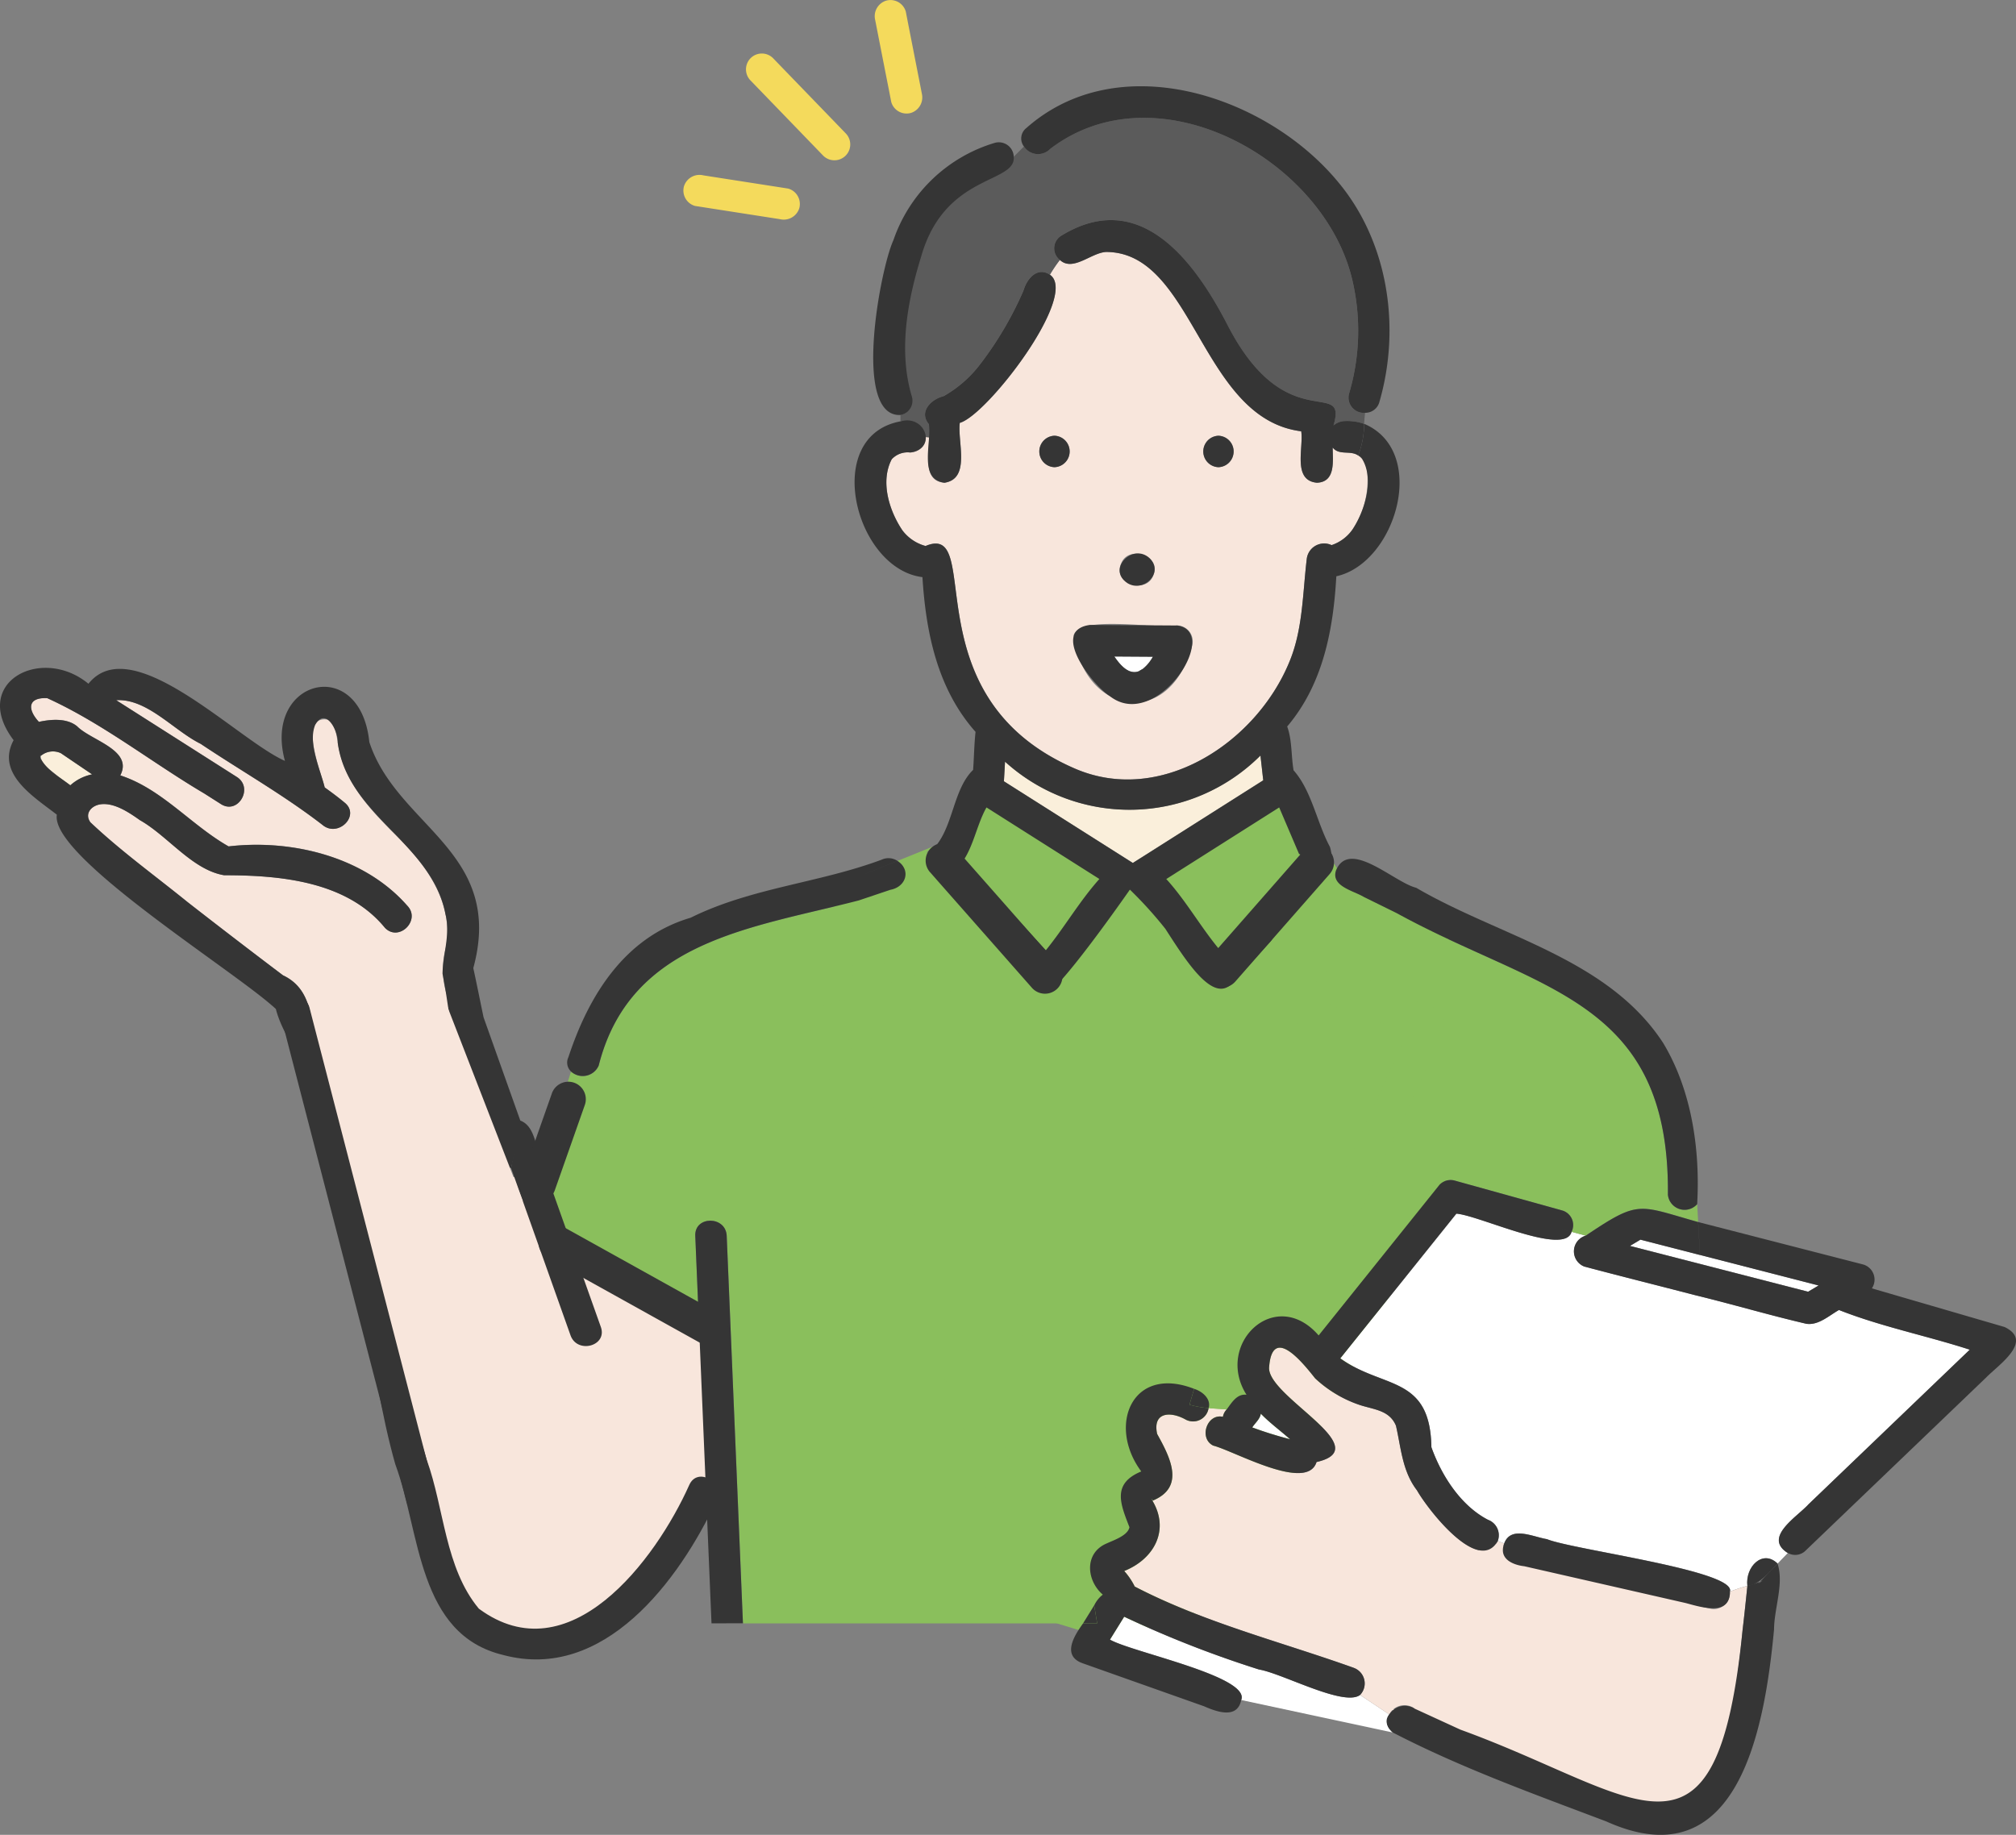 <svg id="グループ_1691" data-name="グループ 1691" xmlns="http://www.w3.org/2000/svg" xmlns:xlink="http://www.w3.org/1999/xlink" width="202.361" height="184.216" viewBox="0 0 202.361 184.216">
  <rect x="0" y="0" width="202.361" height="184.216" fill="#808080" stroke="none"/>
  <defs>
    <clipPath id="clip-path">
      <rect id="長方形_1552" data-name="長方形 1552" width="202.361" height="184.215" fill="none"/>
    </clipPath>
  </defs>
  <g id="グループ_1691-2" data-name="グループ 1691" clip-path="url(#clip-path)">
    <path id="パス_2147" data-name="パス 2147" d="M85.6,107.192l19.978-11.6,3.228-5.162,14.187,8.551,10.3-5.247s5.83-3.887,6.413-3.3,6.272,9.855,6.272,9.855L156,103.4l-.445,27.4-21.682,41.436-11.9,3.525s-15.7-4.691-15.5-5.274-20.874-63.3-20.874-63.3" transform="translate(-10.564 -11.153)" fill="#8abf5c"/>
    <path id="パス_2148" data-name="パス 2148" d="M139.844,109.033c-.118-.283-.137-.219-.072-.105a1.247,1.247,0,0,1,.072.105" transform="translate(-17.245 -13.431)" fill="#92c6c6"/>
    <path id="パス_2149" data-name="パス 2149" d="M140.814,110.2c.044.04.091.072,0,0" transform="translate(-17.378 -13.6)" fill="#92c6c6"/>
    <path id="パス_2150" data-name="パス 2150" d="M4.619,86.686v0l.007.025a.107.107,0,0,0-.006-.028" transform="translate(-0.57 -10.698)" fill="#92c6c6"/>
    <path id="パス_2151" data-name="パス 2151" d="M4.615,86.8c.008.011.014.025.022.038a.224.224,0,0,0-.022-.038" transform="translate(-0.57 -10.713)" fill="#92c6c6"/>
    <path id="パス_2152" data-name="パス 2152" d="M130.893,76.592a.264.264,0,0,0,.058-.039c-.018,0-.045.029-.058.039" transform="translate(-16.154 -9.448)" fill="#92c6c6"/>
    <path id="パス_2153" data-name="パス 2153" d="M153.785,61.766c.032-.025.039-.032,0,0" transform="translate(-18.979 -7.62)" fill="#92c6c6"/>
    <path id="パス_2154" data-name="パス 2154" d="M129.321,76.882c-.062-.03-.138-.068-.137-.066a.29.29,0,0,0,.137.066" transform="translate(-15.943 -9.48)" fill="#92c6c6"/>
    <path id="パス_2155" data-name="パス 2155" d="M130.88,76.6l-.047.028c-.053.048-.073.078.047-.028" transform="translate(-16.142 -9.453)" fill="#92c6c6"/>
    <path id="パス_2156" data-name="パス 2156" d="M4.679,86.923l0,.018c.057.18.042.089,0-.018" transform="translate(-0.577 -10.728)" fill="#92c6c6"/>
    <path id="パス_2157" data-name="パス 2157" d="M128.857,76.6c.084.074.055.047,0,0" transform="translate(-15.903 -9.453)" fill="#92c6c6"/>
    <path id="パス_2158" data-name="パス 2158" d="M114.957,89.117l12.941,8.2,13.09-8.3-.279-2.49a18.586,18.586,0,0,1-25.639.617l-.113,1.968" transform="translate(-14.187 -10.679)" fill="#faefdb"/>
    <path id="パス_2159" data-name="パス 2159" d="M155.741,52.309c.021.015.041.029.077.05-.03-.018-.058-.039-.086-.058l.009.008" transform="translate(-19.219 -6.455)" fill="#92c6c6"/>
    <path id="パス_2160" data-name="パス 2160" d="M4.67,86.9a.433.433,0,0,0-.031-.056c.029.113.053.13.031.056" transform="translate(-0.573 -10.718)" fill="#92c6c6"/>
    <path id="パス_2161" data-name="パス 2161" d="M4.64,86.5a.152.152,0,0,0-.032.117l.025-.023c.013-.059.022-.106.007-.095" transform="translate(-0.569 -10.675)" fill="#92c6c6"/>
    <path id="パス_2162" data-name="パス 2162" d="M4.641,86.607V86.6l0,0v.005l0,0" transform="translate(-0.572 -10.688)" fill="#92c6c6"/>
    <path id="パス_2163" data-name="パス 2163" d="M155.69,52.273l.036.025c-.042-.036-.053-.04-.036-.025" transform="translate(-19.213 -6.45)" fill="#92c6c6"/>
    <path id="パス_2164" data-name="パス 2164" d="M4.674,86.911l0,.01a.032.032,0,0,0-.006-.017l0,.007" transform="translate(-0.577 -10.725)" fill="#92c6c6"/>
    <path id="パス_2165" data-name="パス 2165" d="M4.633,86.611c-.006,0-.016.012-.025.018a.138.138,0,0,0,.009.047c.006-.022.011-.045.016-.066" transform="translate(-0.569 -10.689)" fill="#92c6c6"/>
    <path id="パス_2166" data-name="パス 2166" d="M4.666,86.881c-.016-.054-.028-.109-.04-.163a.218.218,0,0,0,.04.163" transform="translate(-0.57 -10.702)" fill="#92c6c6"/>
    <path id="パス_2167" data-name="パス 2167" d="M4.606,86.64l0,.006,0-.006" transform="translate(-0.568 -10.693)" fill="#92c6c6"/>
    <path id="パス_2168" data-name="パス 2168" d="M4.612,86.7l0-.02-.009-.037a.427.427,0,0,0,0,.057" transform="translate(-0.569 -10.693)" fill="#92c6c6"/>
    <path id="パス_2169" data-name="パス 2169" d="M45.315,109.831a8.485,8.485,0,0,1-.072-5.024c.684-4.688-2.33-8.514-5.528-11.551-2.537-2.552-4.8-5.125-5.375-8.825-.116-.749-.256-1.851-.962-2.309-3.088-.533-.673,5.389-.346,6.8.692.494,1.371,1,2.022,1.543,1.567,1.3-.678,3.517-2.23,2.231-3.873-3-8.172-5.429-12.242-8.15-2.7-1.332-5.366-4.566-8.477-4.382l12.113,7.706c1.71,1.089.125,3.818-1.593,2.725l-1.682-1.07c-5.278-3.116-10.2-7.041-15.761-9.57-1.983-.089-1.993,1.134-.835,2.382,1.209-.266,2.825-.4,3.846.454,1.4,1.423,5.648,2.372,4.324,4.919,4.179,1.358,7.1,4.99,10.872,7.13C29.709,94.1,37,95.86,41.31,100.779c1.428,1.452-.819,3.7-2.233,2.231-3.854-4.713-10.622-5.276-16.131-5.273-3.2-.531-5.636-3.93-8.465-5.534-1.051-.742-2.568-1.783-3.948-1.588-.943.134-1.63.957-1.013,1.808,3.02,2.864,6.489,5.367,9.74,8q4.764,3.724,9.592,7.362c2.055.961,2.676,2.856,2.939,4.954q1.116,4.361,2.234,8.722a1.461,1.461,0,0,1-.264,1.325c4.744,1.617,9.926-3.787,12.773-7.066q-.61-2.947-1.218-5.894" transform="translate(-0.44 -9.867)" fill="#f8e6dc"/>
    <path id="パス_2170" data-name="パス 2170" d="M6.347,88.527c.427.317.854.625,1.285.94a4.627,4.627,0,0,1,2.186-1.1L6.685,86.241a1.87,1.87,0,0,0-2.027.281l0,.015c.021-.007,0,.026-.009.028.117.877,1.085,1.414,1.7,1.962" transform="translate(-0.573 -10.623)" fill="#faefdb"/>
    <path id="パス_2171" data-name="パス 2171" d="M4.6,86.639l.008-.007h0l-.008.008" transform="translate(-0.568 -10.691)" fill="#92c6c6"/>
    <path id="パス_2172" data-name="パス 2172" d="M118.611,110.193c.032-.039.08-.071.112-.113a.466.466,0,0,0-.112.113" transform="translate(-14.638 -13.585)" fill="#92c6c6"/>
    <path id="パス_2173" data-name="パス 2173" d="M155.138,194.976l-2.936-1.957c-1.624,1.214-7.809-2.175-10.141-2.555a108.261,108.261,0,0,1-13.536-5.3l-1.426,2.3c2.188,1.272,14.107,3.682,13.173,6.065l15.22,3.261a1.367,1.367,0,0,1-.354-1.818" transform="translate(-15.686 -22.852)" fill="#fff"/>
    <path id="パス_2174" data-name="パス 2174" d="M166.752,174.832a1.769,1.769,0,0,1,.129-.822l-.652-.241c-1.914,3.418-7.05-3.207-8.106-5.092-1.475-1.92-1.594-4.238-2.108-6.486-.669-1.615-2.3-1.617-3.759-2.128a12.259,12.259,0,0,1-4.358-2.633c-1.209-1.528-4.306-5.41-4.618-1.119-.265,2.917,10.951,8.122,4.761,9.522-.955,3.049-8.211-1.09-10.372-1.65-1.469-.727-.637-3.243.97-2.89a1.44,1.44,0,0,1,.378-.737c-.6-.051-1.208-.081-1.811-.137a1.578,1.578,0,0,1-2.327,1.14c-1.51-.834-3.316-.749-2.839,1.456,1.253,2.266,2.9,5.336-.473,6.705,1.737,2.909.215,5.829-2.832,7.056a6.8,6.8,0,0,1,1.054,1.558c6.949,3.612,14.641,5.533,21.988,8.163a1.666,1.666,0,0,1,.629,2.72l2.935,1.957a1.714,1.714,0,0,1,2.569-.571c14.911-2.28,5.12-14.813,8.843-15.771" transform="translate(-15.888 -19.049)" fill="#f8e6dc"/>
    <path id="パス_2175" data-name="パス 2175" d="M200.505,168.153l16.162-15.5c-4.331-1.4-8.921-2.319-13.128-3.984-1,.564-2.063,1.565-3.278,1.385-3.748-.873-7.467-1.978-11.217-2.887-3.687-.961-7.386-1.881-11.066-2.859a1.638,1.638,0,0,1,.138-3.1l-1.424-.386c-.68,2.5-9.286-1.668-11.564-1.822q-5.824,7.263-11.649,14.525c4.268,3.091,9.029,1.677,9.144,8.918,1.013,2.851,2.942,5.87,5.685,7.293a1.649,1.649,0,0,1,.975,2.133l.652.241c.653-1.806,2.911-.649,4.287-.431,2.63,1.08,19.018,3.153,18.366,5.266a16.741,16.741,0,0,1,1.752-.572c-.23-1.926,1.545-3.7,3.031-2.24l1.033-1.069c-2.529-1.577.947-3.628,2.1-4.917" transform="translate(-18.941 -17.155)" fill="#fff"/>
    <path id="パス_2176" data-name="パス 2176" d="M149.761,50.962a2.6,2.6,0,0,0-.523-1.351l.089.091a1.85,1.85,0,0,0-.47-.414,4.468,4.468,0,0,1-.356.66,4.468,4.468,0,0,0,.356-.66c-.786-.547-1.923.028-2.561-.8.006,1.35.317,3.456-1.578,3.535-2.481-.224-1.33-3.5-1.578-5.165-10.041-1.275-10.716-17.718-19.38-18-1.531-.12-3.477,2.071-4.845.8a13.6,13.6,0,0,0-1,1.483c2.94,2.039-6.268,14.082-9.049,14.87-.252,1.875,1.118,5.615-1.541,6.012-2.392-.181-1.372-3.264-1.578-4.865a1.6,1.6,0,0,0-.3.056,1.579,1.579,0,0,1-1.559,1.773,2.175,2.175,0,0,0-1.85.677c-1.169,2.23-.263,5.152,1.063,7.131a4.307,4.307,0,0,0,2.333,1.578c5.976-2.523-1.673,15.073,14.9,22.311,8.632,3.8,18.236-2.527,21.589-10.607,1.395-3.3,1.353-6.95,1.779-10.453a1.757,1.757,0,0,1,2.484-1.337,4.168,4.168,0,0,0,2.091-1.555,8.929,8.929,0,0,0,1.488-5.773m-31.389-.5a1.579,1.579,0,0,1,0-3.156,1.579,1.579,0,0,1,0,3.156m6.688,9.675c.73-1.913,4.129-.785,3.22,1.216-.73,1.913-4.13.784-3.22-1.216m7.138,8.215c-2.316,8.619-10.929,6.932-11.9-1.012.6-2.049,8.194-.624,10.374-.985a1.6,1.6,0,0,1,1.522,2m2.634-17.89a1.579,1.579,0,0,1,0-3.156,1.579,1.579,0,0,1,0,3.156" transform="translate(-12.526 -3.561)" fill="#f8e6dc"/>
    <path id="パス_2177" data-name="パス 2177" d="M106.3,44.527c0-.062-.344-.211-.337-.272-1.047-1.263.218-2.5,1.479-2.816a12.109,12.109,0,0,0,3.7-3.25,35.215,35.215,0,0,0,4.307-7.333c.329-1.163,1.369-2.463,2.663-1.609a13.582,13.582,0,0,1,1-1.482,1.487,1.487,0,0,1,.217-2.487c7.937-4.786,13.375,2.73,16.667,9.128,5.887,11.329,12.01,5.061,10.58,9.968.833-.706,2.113-.462,3.076-.149.025-.381.054-.754.1-1.117a1.528,1.528,0,0,1-1.605-1.944,22.243,22.243,0,0,0,.264-11.625c-3-12-19.607-21.084-30.274-12.922a1.692,1.692,0,0,1-2.63-.241c-.321.321-.672.673-1.026,1.025.072.687-1.411.885-2.261,1.134-8.882,2.7-10.1,15.05-8.287,23.032.295.993-.039,1.566-.819,1.761v.638a1.538,1.538,0,0,1,1.949,1.529c.106-.029,1.357.169,1.453.161,0-.276-.216-.854-.216-1.131" transform="translate(-12.726 -1.666)" fill="#5b5b5b"/>
    <path id="パス_2178" data-name="パス 2178" d="M63.184,124.382a42.911,42.911,0,0,0,1.769-4.859,1.749,1.749,0,0,0,2.782-.6c3.18-12.556,15.344-13.79,26.093-16.572q-.41,4.861-.82,9.72c-1.4.722-4.553.757-4.075,2.987q3.066,8,6.132,15.994l12.054,31.441c.72,1.878,3.772,1.062,3.043-.839Q101.333,138.62,92.5,115.587l8.252-2.9c1.9-.67,1.084-3.719-.839-3.044l-3.654,1.286c.209-3.212.664-6.438.745-9.645,1.608-.3,2.1-2.016.714-2.9l3.92-1.587c-.027.066-.058.13-.082.2a1.6,1.6,0,0,0-1.247,1.916q2.288,10.727,4.577,21.455l8.946,41.939a1.41,1.41,0,0,0,2,1.011l1.635,9.81-1.113,1.8H82.217q-.815-19.452-1.63-38.9c-.085-2.024-3.241-2.035-3.156,0q.579,13.827,1.158,27.656s-20.3-10.94-16.142-16.968Z" transform="translate(-7.638 -11.946)" fill="#8abf5c"/>
    <path id="パス_2179" data-name="パス 2179" d="M61.773,141.83l14.963,7.384.778,14.964s-7.384,10.4-6.8,10.3-7.191,8.745-11.854,7.773-9.522-7-9.522-7L41.465,145.3l.583-9.978,9.814-1.651,5.634,1.167Z" transform="translate(-5.117 -16.496)" fill="#f8e6dc"/>
    <path id="パス_2180" data-name="パス 2180" d="M143.36,132.735q-1.812,8.531-3.623,17.063a1.51,1.51,0,0,1-2.625.615l-.375,1.293c.878.268,1.725,1.047,1.457,1.933.6.055,1.207.085,1.811.137.507-.672,1.015-1.591,1.994-1.478-3.224-5.1,2.9-10.973,7.241-5.957l12.135-15.133a1.548,1.548,0,0,1,1.536-.406l10.745,2.987a1.523,1.523,0,0,1,.968,2.154l1.425.385c5.4-3.638,5.245-3.066,11.285-1.37l-.1-1.793a1.685,1.685,0,0,1-2.937-.938c.2-19.727-12.94-20.431-27.233-28.287l.713,8.455c5.283,1.436,4.542,2.281,2.41,6.678L149.563,142.45c-.84,1.848-3.559.242-2.725-1.593q5.675-12.49,11.351-24.981l-8.158-2.87c-1.907-.671-1.081-3.718.839-3.044l3.654,1.286q-.376-4.465-.753-8.931c-1.043-.629-3.325-1.077-2.788-2.666l-.547-.243-7.077,33.325" transform="translate(-16.875 -12.269)" fill="#8abf5c"/>
    <path id="パス_2181" data-name="パス 2181" d="M191.231,183.255c-6.226-1.42-17.268-5.6-23.494-7.021,2.028,6.186-2.717,19.7-9.328,16.81,30.025,13.117,33.449,18.385,36.064-7.7h0c.172-1.455.322-2.913.475-4.37a16.608,16.608,0,0,0-1.752.572,1.624,1.624,0,0,1-1.964,1.709" transform="translate(-19.55 -21.75)" fill="#f8e6dc"/>
    <path id="パス_2182" data-name="パス 2182" d="M131.954,171.852c.082-.067-.155-.366,0,0" transform="translate(-16.278 -21.187)" fill="#92c6c6"/>
    <path id="パス_2183" data-name="パス 2183" d="M144.254,161.911c-.085.55-.57.929-.862,1.381,1.246.465,2.518.852,3.8,1.19-.972-.863-2.042-1.636-2.941-2.571" transform="translate(-17.697 -19.982)" fill="#fff"/>
    <path id="パス_2184" data-name="パス 2184" d="M130.413,76.879c.175-.064-.044-.022-.07.021l.07-.021" transform="translate(-16.086 -9.484)" fill="#92c6c6"/>
    <path id="パス_2185" data-name="パス 2185" d="M131.174,75.687c.107-.152.2-.31.3-.469l-3.876-.025c.524.748,1.346,1.811,2.374,1.514a2.986,2.986,0,0,0,1.2-1.019" transform="translate(-15.747 -9.28)" fill="#fff"/>
    <path id="パス_2186" data-name="パス 2186" d="M130.271,76.95a.361.361,0,0,1,.063-.042l-.033.011c-.01.011-.025.017-.03.032" transform="translate(-16.077 -9.492)" fill="#92c6c6"/>
    <path id="パス_2187" data-name="パス 2187" d="M193.684,143.517l.017.288-.017-.288-5.979-1.539-1.053.628,17.884,4.6,1.052-.628-11.9-3.065" transform="translate(-23.035 -17.522)" fill="#fff"/>
    <path id="パス_2188" data-name="パス 2188" d="M105.845,93.182a1.708,1.708,0,0,0,2.191.015c1.659-1.485,1.952-4.242,3.063-6.19l11.331,7.184c-1.973,2.2-3.5,4.848-5.373,7.154l-2.762-3.008c-1.424-1.456-3.677.788-2.231,2.231,1.733,1.264,3.44,5.439,5.864,4.49,2.36-2.307,7.564-9.8,7.564-9.8a41.012,41.012,0,0,1,3.558,3.932c2.024,3.131,4.731,7.487,6.651,5.53,1.279-1.379,2.539-2.774,3.815-4.156,1.437-1.443-.8-3.69-2.232-2.231l-2.752,3c-1.913-2.279-3.394-4.954-5.387-7.14l11.334-7.186,1.992,4.669,3.169,1.409a4.031,4.031,0,0,0-.068-2.12c-1.32-2.45-1.83-5.637-3.648-7.684-.252-1.442-.139-3.027-.643-4.4,3.594-4.233,4.63-9.694,4.933-15.081,5.97-1.318,9.26-12.451,2.878-15.273-.026-.01-.056-.017-.082-.026a9.109,9.109,0,0,1-.6,3.169,1.22,1.22,0,0,1,.146.094c-.024-.026.091.068.122.082-.036-.021-.056-.035-.077-.05.1.084.187.2.28.288l-.089-.091c1.309,2.157.193,5.391-.964,7.124a4.167,4.167,0,0,1-2.091,1.555,1.758,1.758,0,0,0-2.485,1.338c-.425,3.5-.384,7.157-1.779,10.453-3.352,8.079-12.957,14.409-21.589,10.606-16.6-7.262-8.895-24.8-14.9-22.31a4.305,4.305,0,0,1-2.333-1.579c-1.326-1.978-2.234-4.9-1.063-7.131a2.178,2.178,0,0,1,1.85-.677c2.738-.338,1.554-3.846-.969-3.128v0c-7.943,1.474-4.575,14.812,2.2,15.64.348,5.565,1.5,11.22,5.331,15.536-.138,1.265-.151,2.547-.244,3.818-1.935,1.872-1.977,5.412-3.677,7.552a1.9,1.9,0,0,0-.235,2.391m10.278,9.3c-.02.025-.057.043-.073.07a.437.437,0,0,1,.112-.113c-.013.014-.027.028-.039.043m19.39.06c.092.072.045.04,0,0m-.837-1a1.2,1.2,0,0,0-.073-.105c-.064-.113-.046-.177.073.105m-8.131-9.438-.756.479-12.941-8.2.113-1.968a18.586,18.586,0,0,0,25.639-.617l.279,2.49-12.334,7.82m20.339-32.017.027-.021-.027.021" transform="translate(-12.077 -5.942)" fill="#353535"/>
    <path id="パス_2189" data-name="パス 2189" d="M149.806,45.385a1.885,1.885,0,0,0-1.053.436c1.438-4.9-4.691,1.361-10.58-9.969-3.288-6.395-8.741-13.916-16.668-9.125a1.486,1.486,0,0,0-.217,2.485,8.548,8.548,0,0,1,.659-.75,8.548,8.548,0,0,0-.659.75c1.367,1.268,3.315-.921,4.845-.8,8.639.265,9.368,16.752,19.38,18,.248,1.666-.9,4.942,1.578,5.165,1.9-.081,1.584-2.184,1.578-3.534.638.826,1.776.25,2.561.8a9.109,9.109,0,0,0,.6-3.169,4.944,4.944,0,0,0-2.022-.286" transform="translate(-14.898 -3.111)" fill="#353535"/>
    <path id="パス_2190" data-name="パス 2190" d="M94.207,102.535c-10.743,2.781-22.915,4.016-26.093,16.572a1.749,1.749,0,0,1-2.782.6,6.981,6.981,0,0,1,1.52-2.458,6.981,6.981,0,0,0-1.52,2.458,1.236,1.236,0,0,1-.26-1.44c2.043-6.211,5.661-12.061,12.273-14,6.073-3.013,12.9-3.484,19.172-5.828a1.621,1.621,0,0,1,1.583.123l-3.725,1.508L98.1,98.566c1.383.884.894,2.605-.714,2.9Z" transform="translate(-8.016 -12.131)" fill="#353535"/>
    <path id="パス_2191" data-name="パス 2191" d="M155.765,102.189c-1.044-.63-3.324-1.076-2.788-2.666l1.721.765-1.721-.765c1.352-3.218,5.844,1.212,8.043,1.744,8.373,4.9,19.228,7.051,24.792,15.581,2.88,4.774,3.726,10.756,3.415,16.186l-.1-1.826.1,1.826a1.685,1.685,0,0,1-2.937-.938c.194-19.726-12.917-20.421-27.233-28.286Z" transform="translate(-18.87 -12.139)" fill="#353535"/>
    <path id="パス_2192" data-name="パス 2192" d="M44.38,158.294c2.476,8.649.965-3.394,3.441,5.255,1.765,4.893,1.825,10.853,5.231,14.941,9.059,6.684,17.732-4.841,21.126-12.435.842-1.848,3.561-.242,2.725,1.593-3.756,8.035-11.305,18.174-21.374,15.5-8.668-2.053-8.322-12.3-10.864-19.154-2.737-9.557-4.273-26.391-4.273-26.391" transform="translate(-4.985 -16.982)" fill="#353535"/>
    <path id="パス_2193" data-name="パス 2193" d="M58.524,133.111,64.49,149.9c.675,1.9,3.725,1.082,3.044-.839L61.7,132.647a6.9,6.9,0,0,1-1.971,2.326,6.9,6.9,0,0,0,1.971-2.326c-.717-1.346-.678-3.752-2.274-4.313" transform="translate(-7.223 -15.838)" fill="#353535"/>
    <path id="パス_2194" data-name="パス 2194" d="M139.311,49.909a1.579,1.579,0,0,0,0,3.156,1.579,1.579,0,0,0,0-3.156" transform="translate(-17.005 -6.159)" fill="#353535"/>
    <path id="パス_2195" data-name="パス 2195" d="M120.532,53.065a1.579,1.579,0,0,0,0-3.156,1.579,1.579,0,0,0,0,3.156" transform="translate(-14.687 -6.159)" fill="#353535"/>
    <path id="パス_2196" data-name="パス 2196" d="M155.957,52.532h0" transform="translate(-19.246 -6.482)" fill="#353535"/>
    <path id="パス_2197" data-name="パス 2197" d="M155.691,52.274c.008.007.022.017.045.032a.416.416,0,0,0-.045-.032" transform="translate(-19.214 -6.451)" fill="#353535"/>
    <path id="パス_2198" data-name="パス 2198" d="M129,66.373c1.59.976,3.669-1.008,2.248-2.478-1.683-1.643-4.389,1.07-2.248,2.478" transform="translate(-15.823 -7.822)" fill="#353535"/>
    <path id="パス_2199" data-name="パス 2199" d="M148.457,19.146c-7.261-8.456-21.835-13.184-31-5.075a1.326,1.326,0,0,0-.242,1.86l.757-.756-.757.756a1.692,1.692,0,0,0,2.629.241c10.67-8.162,27.271.924,30.274,12.922a22.243,22.243,0,0,1-.264,11.625,1.529,1.529,0,0,0,1.605,1.944,3.738,3.738,0,0,1,1.576-2.944,3.738,3.738,0,0,0-1.576,2.944,1.462,1.462,0,0,0,1.438-1.105c2.2-7.608.844-16.355-4.443-22.412" transform="translate(-14.432 -1.219)" fill="#353535"/>
    <path id="パス_2200" data-name="パス 2200" d="M112.375,19.471l1.723-1.723a1.5,1.5,0,0,0-1.936-1.387,15.417,15.417,0,0,0-10.144,9.767c-1.313,2.83-4.156,17.772.714,17.547v0a1.46,1.46,0,0,0,1.127-1.888c-1.364-4.61-.423-9.618.972-14.11,2.392-8.255,9.506-7.218,9.266-9.929l-1.723,1.723" transform="translate(-12.34 -2.01)" fill="#353535"/>
    <path id="パス_2201" data-name="パス 2201" d="M118.464,31.429c-.855,1.445-1.615,3.111-2.727,4.779,1.112-1.668,1.872-3.335,2.727-4.779-1.3-.85-2.331.44-2.663,1.608a35.215,35.215,0,0,1-4.307,7.333,12.131,12.131,0,0,1-3.7,3.25c-1.257.307-2.53,1.559-1.479,2.816.286,1.828-1.084,5.541,1.559,5.877,2.66-.4,1.288-4.135,1.541-6.013,2.738-.748,12-12.83,9.05-14.87" transform="translate(-13.073 -3.845)" fill="#353535"/>
    <path id="パス_2202" data-name="パス 2202" d="M124.568,71.575c-4.045.54.235,6.025,1.993,7.143,4.653,3.674,11.283-6.461,6.755-7.087l-8.748-.056m3.552,4.4c.055.046.084.073,0,0m.287.189s.075.036.137.066a.29.29,0,0,1-.137-.066m1.646-.325c-.039.036-.077.072-.117.106.049-.026.021,0-.032.028-.12.106-.1.075-.047.027l-.334.187c.136,0-.161.066-.164.1.005-.015.02-.02.03-.032-1.027.3-1.849-.765-2.373-1.514l3.875.025a4.39,4.39,0,0,1-.839,1.073" transform="translate(-15.165 -8.833)" fill="#353535"/>
    <path id="パス_2203" data-name="パス 2203" d="M130.3,76.91a.62.62,0,0,0,.134-.067.206.206,0,0,0-.134.067" transform="translate(-16.081 -9.483)" fill="#353535"/>
    <path id="パス_2204" data-name="パス 2204" d="M130.886,76.593l.032-.027a.277.277,0,0,0-.079.055l.047-.028" transform="translate(-16.147 -9.449)" fill="#353535"/>
    <path id="パス_2205" data-name="パス 2205" d="M84.4,180.228q-.815-19.452-1.63-38.9c-.084-2.023-3.241-2.034-3.156,0q.6,14.309,1.2,28.615.935-1.867,1.869-3.737-.935,1.87-1.869,3.737l.431,10.289Z" transform="translate(-9.826 -17.254)" fill="#353535"/>
    <path id="パス_2206" data-name="パス 2206" d="M51.3,126.713l1.069-4.372-3.831-10.767c-.344-1.646-.673-3.3-1.029-4.94,3.183-11.717-7.642-14.168-10.437-22.692-.908-8.841-10.71-6.3-8.471,1.889-4.769-2.092-15.365-13.2-19.724-7.744-4.724-3.9-11.9-.125-7.511,5.665-1.815,3.384,2.073,5.709,4.339,7.48-.688,4.223,17.99,15.76,21.984,19.509.821,3.207,3.667,6.171,4.487,9.378M7.058,88.284c-1.031-.812-2.306-1.476-2.958-2.657.041.1.067.216.005.026,0,.083-.032-.091-.06-.121.008.01.014.021.022.032a.544.544,0,0,1-.018-.135l-.005.02c0-.022,0-.042-.005-.063l0,.006a.057.057,0,0,1,0-.012l-.009.007.009-.008c-.008-.1.07-.185.025-.023l0,0v.007l0,0c-.005.022-.01.044-.016.066l.007.025c.005-.024.01-.047.016-.069.011,0,.03-.035.009-.028l.005-.015a1.87,1.87,0,0,1,2.027-.281l3.133,2.123a4.627,4.627,0,0,0-2.186,1.1m25.888,29.971c-.744-2.908-.851-3.031-1.6-5.939-.272-2.111-.875-3.983-2.94-4.954q-4.823-3.646-9.592-7.362c-3.25-2.636-6.721-5.14-9.74-8-.616-.85.071-1.673,1.013-1.808,1.38-.195,2.9.846,3.948,1.588,2.828,1.6,5.269,5,8.465,5.534,5.509,0,12.278.56,16.133,5.274,1.406,1.467,3.668-.777,2.231-2.232-4.312-4.919-11.6-6.674-17.92-5.936-3.769-2.141-6.694-5.772-10.872-7.13,1.325-2.547-2.927-3.5-4.324-4.919-1.021-.854-2.636-.72-3.845-.454-1.14-1.232-1.173-2.472.835-2.382,5.565,2.529,10.483,6.453,15.76,9.57l1.682,1.07c1.719,1.093,3.3-1.637,1.593-2.725L11.665,79.739c3.113-.183,5.772,3.05,8.477,4.381,4.07,2.722,8.37,5.155,12.242,8.15,1.552,1.286,3.8-.934,2.231-2.231-.651-.54-1.332-1.048-2.022-1.543-.423-1.778-1.7-4.4-.963-6.258,1.047-1.891,2.335.587,2.27,1.765.956,7.314,9.487,10.107,10.814,17.221.518,2.007-.266,4-.294,5.977.524,2.7.428,2.909.964,5.612" transform="translate(0 -9.44)" fill="#353535"/>
    <path id="パス_2207" data-name="パス 2207" d="M223.452,150.313l-13.313-3.879a1.58,1.58,0,0,0-.862-2.394L192.7,139.774l.188,3.308,11.9,3.064-1.053.628-17.883-4.6,1.052-.628,5.979,1.539-.188-3.308c-6.048-1.7-5.887-2.262-11.285,1.37l3.657.989-3.657-.989a1.638,1.638,0,0,0-.138,3.1c3.681.979,7.38,1.9,11.066,2.859,3.75.91,7.468,2.014,11.218,2.887,1.214.18,2.276-.82,3.277-1.385,4.208,1.664,8.8,2.582,13.129,3.985l-16.163,15.5c-1.155,1.289-4.628,3.34-2.1,4.917l2.539-2.628L201.707,173a1.477,1.477,0,0,0,1.793-.251l18.109-17.365c1.259-1.29,4.812-3.65,1.843-5.072" transform="translate(-22.244 -17.086)" fill="#353535"/>
    <path id="パス_2208" data-name="パス 2208" d="M172.243,139.666l2.545.687a1.523,1.523,0,0,0-.969-2.154l-10.745-2.987a1.546,1.546,0,0,0-1.535.406L149.4,150.753c-4.349-5.018-10.465.861-7.241,5.957-.979-.113-1.487.806-1.993,1.478a9.864,9.864,0,0,1,2.326.43,9.864,9.864,0,0,0-2.326-.43,1.431,1.431,0,0,0-.378.736c-1.605-.352-2.442,2.163-.97,2.89,2.163.559,9.4,4.7,10.372,1.65,6.185-1.407-5.011-6.588-4.761-9.522.318-4.286,3.4-.417,4.617,1.119a12.27,12.27,0,0,0,4.358,2.633c1.456.51,3.09.514,3.759,2.128.514,2.248.635,4.568,2.108,6.486,1.083,1.911,6.167,8.494,8.106,5.093l-2.763-1.021,2.763,1.021a1.65,1.65,0,0,0-.975-2.134c-2.743-1.423-4.671-4.442-5.685-7.292-.121-7.25-4.874-5.823-9.144-8.918l11.649-14.526c2.262.156,10.919,4.316,11.563,1.822ZM146.536,161.18c-1.285-.338-2.557-.726-3.8-1.19.292-.451.777-.83.862-1.381.9.935,1.969,1.708,2.941,2.571" transform="translate(-17.038 -16.68)" fill="#353535"/>
    <path id="パス_2209" data-name="パス 2209" d="M203.12,179.008c-1.488-1.459-3.26.315-3.031,2.241,1.1-.032,2.359-1.519,3.031-2.241" transform="translate(-24.691 -22.026)" fill="#353535"/>
    <path id="パス_2210" data-name="パス 2210" d="M203.056,179.084l-1.762,1.822c.173-.068.346-.134.507-.214a2.761,2.761,0,0,0-1.149.879l.643-.665c-.4.158-.833.293-1.269.418-.154,1.457-.3,2.915-.476,4.37H202.7c.014-2.126,1.015-4.611.354-6.61" transform="translate(-24.627 -22.101)" fill="#353535"/>
    <path id="パス_2211" data-name="パス 2211" d="M159.055,196.357c-1.155,2.375,2.615,2.091,3.852,2.568Z" transform="translate(-19.603 -24.233)" fill="#353535"/>
    <path id="パス_2212" data-name="パス 2212" d="M159.048,195.156a1.858,1.858,0,0,1,2.569-.571l4.574,2.1c18.019,6.537,25.717,16.054,28.327-10.064h3.153c-.914,9.647-3.472,25.3-16.83,19.282-7.206-2.731-14.59-5.38-21.439-8.933,0,0-1.121-.891-.354-1.818" transform="translate(-19.596 -23.032)" fill="#353535"/>
    <path id="パス_2213" data-name="パス 2213" d="M172.1,177.459a1.769,1.769,0,0,1,.129-.822l6.067,2.242-6.067-2.242c.652-1.806,2.91-.65,4.286-.432,2.561,1.061,19.07,3.172,18.367,5.267a3.133,3.133,0,0,0-1.731,1.426,3.133,3.133,0,0,1,1.731-1.426c.025,2.486-2.852,1.572-4.422,1.149l-16.223-3.7s-1.986-.162-2.137-1.461" transform="translate(-21.239 -21.676)" fill="#353535"/>
    <path id="パス_2214" data-name="パス 2214" d="M138.129,161c.267-.887-.579-1.664-1.457-1.933l-.464,1.595a10.161,10.161,0,0,0,1.921.338" transform="translate(-16.81 -19.631)" fill="#353535"/>
    <path id="パス_2215" data-name="パス 2215" d="M151.025,187c-7.348-2.63-15.04-4.55-21.988-8.163a6.827,6.827,0,0,0-1.054-1.558c3.047-1.225,4.569-4.147,2.832-7.056,3.38-1.375,1.725-4.435.472-6.706-.476-2.2,1.331-2.291,2.84-1.455a1.578,1.578,0,0,0,2.327-1.14,10.137,10.137,0,0,1-1.921-.338l-.266.918.266-.918a6.551,6.551,0,0,1-1.832-.849,6.551,6.551,0,0,0,1.832.849L135,158.99c-6.223-2.426-8.739,3.679-5.305,8.293-3,1.237-2.067,3.312-1.188,5.6-.162.847-1.608,1.31-2.308,1.639-2.232.959-2.028,3.7-.366,5.129a3,3,0,0,0-.863,1.081l.3,1.8h0l.138.825-.138-.825h-1.413c-.884,1.222-2.153,3.224-.094,3.993L136,190.861c1.26.552,3.334,1.315,3.727-.626l-4.217-.9,4.217.9c.964-2.363-11-4.805-13.173-6.065l1.427-2.3a108.154,108.154,0,0,0,13.536,5.3c2.342.385,8.515,3.768,10.141,2.555l-2.131-1.42,2.131,1.42a1.666,1.666,0,0,0-.629-2.72m-20.212-16.781c-.155-.366.082-.067,0,0" transform="translate(-15.137 -19.554)" fill="#353535"/>
    <path id="パス_2216" data-name="パス 2216" d="M125.137,183.868l-1.113,1.8h1.413Z" transform="translate(-15.306 -22.692)" fill="#353535"/>
    <path id="パス_2217" data-name="パス 2217" d="M4.638,86.842a.311.311,0,0,0,.02.038c-.006-.013-.013-.025-.02-.038" transform="translate(-0.572 -10.718)" fill="#353535"/>
    <path id="パス_2218" data-name="パス 2218" d="M4.626,86.717a1.179,1.179,0,0,0,.045.172c-.006-.033-.02-.09-.044-.175v0" transform="translate(-0.571 -10.702)" fill="#353535"/>
    <path id="パス_2219" data-name="パス 2219" d="M4.677,86.922l.006.018a.086.086,0,0,0-.009-.028l0,.01" transform="translate(-0.577 -10.726)" fill="#353535"/>
    <path id="パス_2220" data-name="パス 2220" d="M4.634,86.605l-.025.023h0a.251.251,0,0,1,.025-.018v-.005" transform="translate(-0.569 -10.688)" fill="#353535"/>
    <path id="パス_2221" data-name="パス 2221" d="M4.608,86.646l.009.037v0c0-.013-.005-.019-.01-.034" transform="translate(-0.569 -10.693)" fill="#353535"/>
    <path id="パス_2222" data-name="パス 2222" d="M4.673,86.909a.068.068,0,0,0-.011-.023l.011.023" transform="translate(-0.575 -10.723)" fill="#353535"/>
    <path id="パス_2223" data-name="パス 2223" d="M48.747,114.159l.778.971L57.1,134.661l-5.538,10.105-9.814-3.887s-3.5-10.008-4.178-17.976,2.817-8.745,2.817-8.745Z" transform="translate(-4.626 -14.089)" fill="#f8e6dc"/>
    <path id="パス_2224" data-name="パス 2224" d="M61.393,135.967a1.755,1.755,0,0,1-1.654-2.336l3.012-8.551a1.753,1.753,0,1,1,3.307,1.164L63.047,134.8a1.756,1.756,0,0,1-1.654,1.172" transform="translate(-7.36 -15.292)" fill="#353535"/>
    <path id="パス_2225" data-name="パス 2225" d="M78.933,152.468a1.752,1.752,0,0,1-.851-.221L62.535,143.6a1.753,1.753,0,0,1,1.7-3.065l15.547,8.648a1.753,1.753,0,0,1-.855,3.285" transform="translate(-7.606 -17.317)" fill="#353535"/>
    <path id="パス_2226" data-name="パス 2226" d="M117.98,111.684a1.749,1.749,0,0,1-1.317-.594L106.434,99.482a1.753,1.753,0,1,1,2.632-2.318l10.229,11.608a1.754,1.754,0,0,1-1.315,2.912" transform="translate(-13.082 -11.918)" fill="#353535"/>
    <path id="パス_2227" data-name="パス 2227" d="M139.7,111.09a1.754,1.754,0,0,1-1.318-2.909l9.476-10.8a1.753,1.753,0,1,1,2.636,2.312l-9.475,10.8a1.75,1.75,0,0,1-1.319.6" transform="translate(-17.025 -11.944)" fill="#353535"/>
    <path id="パス_2228" data-name="パス 2228" d="M104.894,9.386l-1.407-7.177q-.1-.518-.2-1.036A1.6,1.6,0,0,0,101.326.061a1.633,1.633,0,0,0-1.112,1.957q.7,3.588,1.408,7.177.1.519.2,1.037a1.6,1.6,0,0,0,1.957,1.112,1.632,1.632,0,0,0,1.112-1.957" transform="translate(-12.363 0)" fill="#f4da5c"/>
    <path id="パス_2229" data-name="パス 2229" d="M89.018,7.507l-.906-.938a1.591,1.591,0,0,0-2.25,2.249l6.406,6.629.906.938a1.591,1.591,0,0,0,2.25-2.25L89.018,7.507" transform="translate(-10.54 -0.754)" fill="#f4da5c"/>
    <path id="パス_2230" data-name="パス 2230" d="M88.782,21.408l-7.456-1.161-1.058-.165a1.633,1.633,0,0,0-1.957,1.112,1.608,1.608,0,0,0,1.112,1.957l7.455,1.161,1.059.165a1.633,1.633,0,0,0,1.957-1.111,1.61,1.61,0,0,0-1.112-1.957" transform="translate(-9.66 -2.475)" fill="#f4da5c"/>
    <line id="線_105" data-name="線 105" x2="12.671" y2="48.919" transform="translate(29.611 101.536)" fill="none" stroke="#353535" stroke-linecap="round" stroke-linejoin="round" stroke-width="3"/>
  </g>
</svg>
